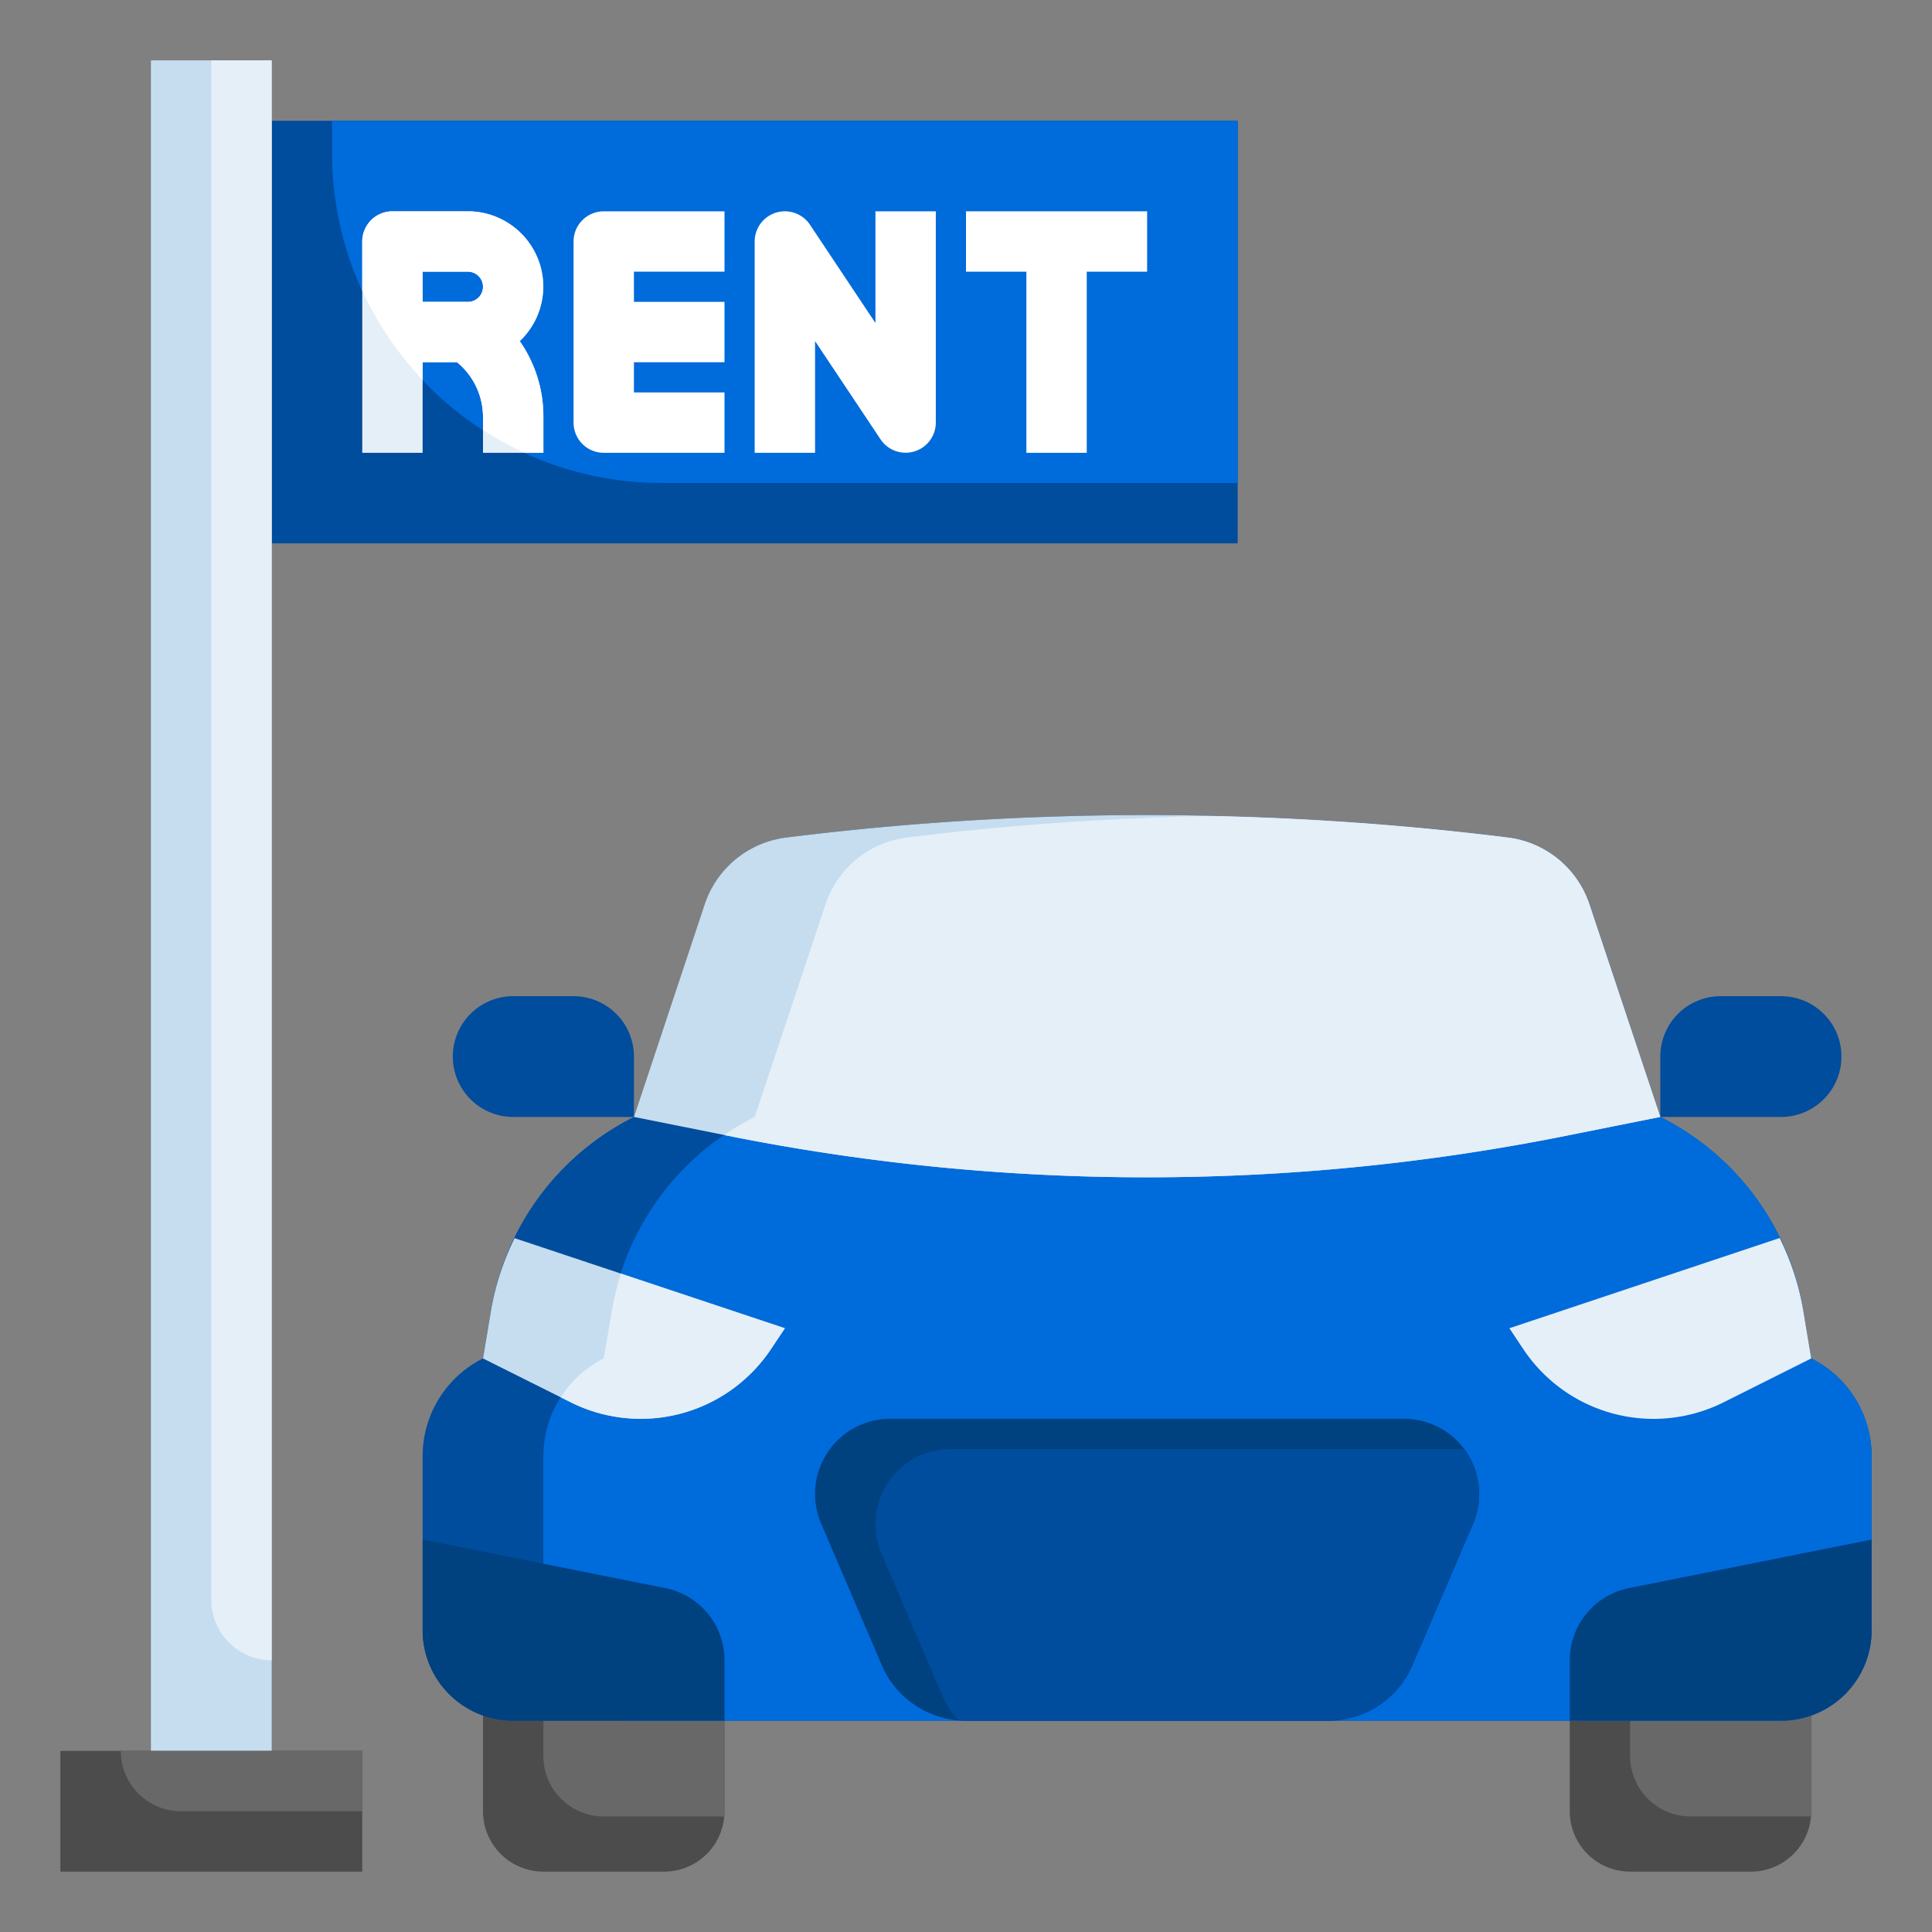 <?xml version="1.0" encoding="UTF-8"?> <svg xmlns="http://www.w3.org/2000/svg" height="512" viewBox="0 0 64 64" width="512"><rect x="0" y="0" width="64" height="64" fill="#808080" stroke="none"/><g id="Layer_16" data-name="Layer 16"><path d="m9 4h32v14h-32z" fill="#004c9d"></path><path d="m11 5.079a10.92 10.92 0 0 0 10.921 10.921h19.079v-12h-30z" fill="#006bdb"></path><path d="m52 57v3a2 2 0 0 0 2 2h4a2 2 0 0 0 2-2v-3.171" fill="#4c4c4c"></path><path d="m54 58.171a2 2 0 0 0 2 2h3.983c.005-.057.017-.112.017-.171v-3.172l-6 .129z" fill="#686868"></path><path d="m16 56.827v3.173a2 2 0 0 0 2 2h4a2 2 0 0 0 2-2v-3" fill="#4c4c4c"></path><path d="m18 58.173a2 2 0 0 0 2 2h3.983c0-.058.017-.114.017-.173v-3l-6-.13z" fill="#686868"></path><path d="m38 27a96.517 96.517 0 0 1 11.954.744 3.273 3.273 0 0 1 2.7 2.212l2.346 7.044a8.784 8.784 0 0 1 4.735 6.411l.265 1.589a3.618 3.618 0 0 1 2 3.236v5.764a3 3 0 0 1 -3 3h-42a3 3 0 0 1 -3-3v-5.764a3.618 3.618 0 0 1 2-3.236l.265-1.589a8.784 8.784 0 0 1 4.735-6.411l2.348-7.044a3.273 3.273 0 0 1 2.7-2.212 96.517 96.517 0 0 1 11.952-.744z" fill="#004c9d"></path><path d="m62 54v-5.764a3.618 3.618 0 0 0 -2-3.236l-.265-1.589a8.784 8.784 0 0 0 -4.735-6.411l-2.348-7.044a3.273 3.273 0 0 0 -2.7-2.212 96.333 96.333 0 0 0 -9.952-.713 96.333 96.333 0 0 0 -9.954.713 3.273 3.273 0 0 0 -2.7 2.212l-2.346 7.044a8.784 8.784 0 0 0 -4.735 6.411l-.265 1.589a3.618 3.618 0 0 0 -2 3.236v5.764a3 3 0 0 0 3 3h38a3 3 0 0 0 3-3z" fill="#006bdb"></path><path d="m2 58h10v4h-10z" fill="#4c4c4c"></path><path d="m5 2h4v56h-4z" fill="#c5ddef"></path><path d="m18 9.5a2.5 2.5 0 0 0 -2.5-2.5h-2.5a1 1 0 0 0 -1 1v7h2v-3h1.14a2.348 2.348 0 0 1 .86 1.8v1.2h2v-1.2a4.353 4.353 0 0 0 -.783-2.5 2.488 2.488 0 0 0 .783-1.8zm-4-.5h1.5a.5.5 0 0 1 0 1h-1.5z" fill="#e5eff8"></path><g fill="#fff"><path d="m19 8v6a1 1 0 0 0 1 1h4v-2h-3v-1h3v-2h-3v-1h3v-2h-4a1 1 0 0 0 -1 1z"></path><path d="m29 10.7-2.168-3.255a1 1 0 0 0 -1.832.555v7h2v-3.7l2.168 3.252a1 1 0 0 0 1.832-.552v-7h-2z"></path><path d="m38 7h-6v2h2v6h2v-6h2z"></path></g><path d="m44 57a3.034 3.034 0 0 0 2.788-1.838l2.012-4.692a2.488 2.488 0 0 0 .2-.981 2.489 2.489 0 0 0 -2.489-2.489h-17.022a2.489 2.489 0 0 0 -2.489 2.489 2.488 2.488 0 0 0 .2.981l2.011 4.692a3.034 3.034 0 0 0 2.789 1.838" fill="#004180"></path><path d="m19 33h-2a2 2 0 0 0 -2 2 2 2 0 0 0 2 2h4v-2a2 2 0 0 0 -2-2z" fill="#004c9d"></path><path d="m57 33h2a2 2 0 0 1 2 2 2 2 0 0 1 -2 2h-4v-2a2 2 0 0 1 2-2z" fill="#004c9d"></path><path d="m38 39a70.729 70.729 0 0 0 13.86-1.372l3.14-.628-2.348-7.044a3.273 3.273 0 0 0 -2.7-2.212 96.406 96.406 0 0 0 -23.908 0 3.273 3.273 0 0 0 -2.7 2.212l-2.344 7.044 3.134.627a70.727 70.727 0 0 0 13.866 1.373z" fill="#c5ddef"></path><path d="m23.992 37.6.142.029a70.727 70.727 0 0 0 13.866 1.371 70.729 70.729 0 0 0 13.86-1.372l3.14-.628-2.348-7.044a3.273 3.273 0 0 0 -2.7-2.212 96.333 96.333 0 0 0 -9.952-.713 96.333 96.333 0 0 0 -9.954.713 3.273 3.273 0 0 0 -2.7 2.212l-2.346 7.044a8.826 8.826 0 0 0 -1.008.6z" fill="#e5eff8"></path><path d="m49 49.489a2.466 2.466 0 0 0 -.5-1.489h-17.011a2.49 2.49 0 0 0 -2.289 3.47l2.011 4.692a3.028 3.028 0 0 0 .526.819c.087.007.173.019.262.019h12.001a3.034 3.034 0 0 0 2.788-1.838l2.012-4.692a2.488 2.488 0 0 0 .2-.981z" fill="#004c9d"></path><path d="m50.46 44.69a5.185 5.185 0 0 0 6.64 1.762l2.9-1.452-.265-1.589a8.732 8.732 0 0 0 -.781-2.4l-8.954 2.989z" fill="#e5eff8"></path><path d="m21.224 47a5.188 5.188 0 0 0 4.316-2.31l.46-.69-8.954-2.985a8.732 8.732 0 0 0 -.781 2.4l-.265 1.585 2.905 1.452a5.186 5.186 0 0 0 2.319.548z" fill="#c5ddef"></path><path d="m52 55v2h7a3 3 0 0 0 3-3v-3l-8.039 1.608a2.439 2.439 0 0 0 -1.961 2.392z" fill="#004180"></path><path d="m22.039 52.608-8.039-1.608v3a3 3 0 0 0 3 3h7v-2a2.439 2.439 0 0 0 -1.961-2.392z" fill="#004180"></path><path d="m18.905 46.452a5.185 5.185 0 0 0 6.635-1.762l.46-.69-5.43-1.81a8.65 8.65 0 0 0 -.3 1.221l-.27 1.589a3.608 3.608 0 0 0 -1.426 1.287z" fill="#e5eff8"></path><path d="m7 2v51a2 2 0 0 0 2 2v-53z" fill="#e5eff8"></path><path d="m6 60h6v-2h-8a2 2 0 0 0 2 2z" fill="#686868"></path><path d="m15.5 7h-2.5a1 1 0 0 0 -1 1v1.625a10.938 10.938 0 0 0 2 2.958v-.583h1.14a2.348 2.348 0 0 1 .86 1.8v.444a10.83 10.83 0 0 0 1.375.756h.625v-1.2a4.353 4.353 0 0 0 -.783-2.5 2.494 2.494 0 0 0 -1.717-4.3zm0 3h-1.5v-1h1.5a.5.5 0 0 1 0 1z" fill="#fff"></path></g></svg> 
